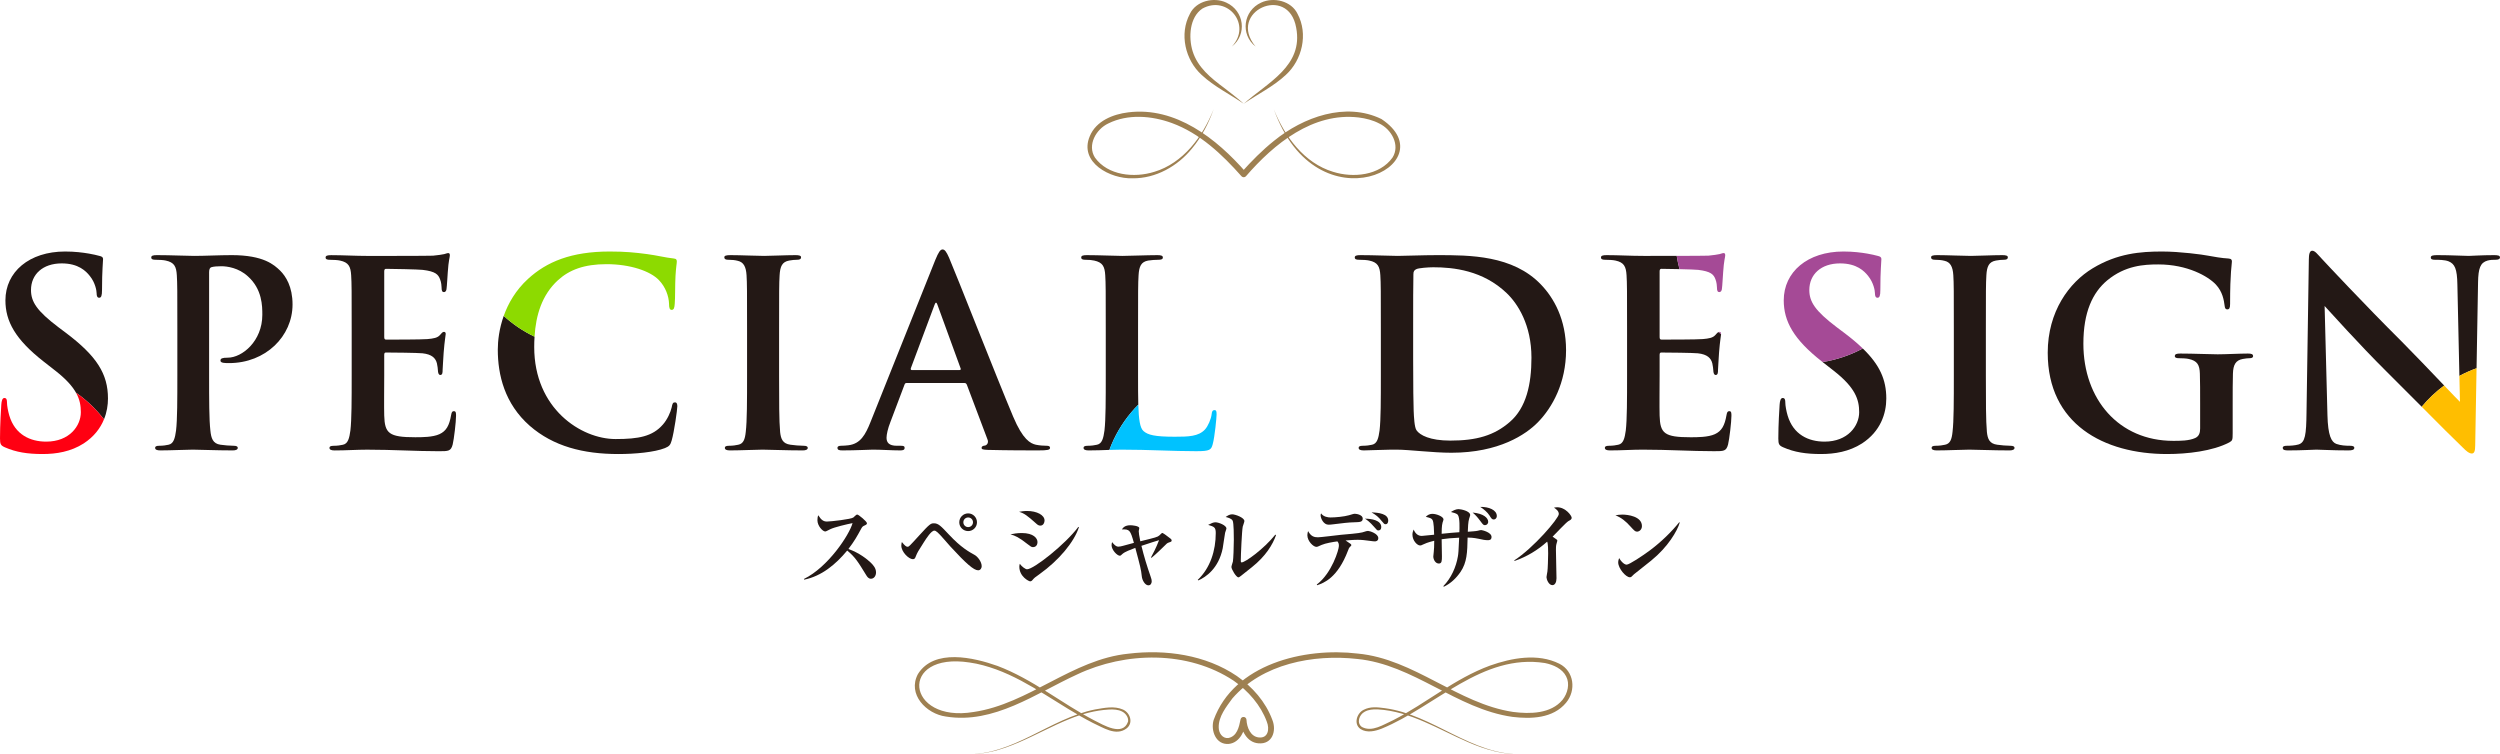 <?xml version="1.0" encoding="UTF-8"?><svg id="b" xmlns="http://www.w3.org/2000/svg" viewBox="0 0 629.104 189.812"><g id="c"><g id="d"><g id="e"><path d="M320.543,27.494c2.735,6.836,7.631,13.559,14.93,15.744,5.044,1.593,11.708.939,14.94-3.585,1.983-3.134-.262-7.134-3.367-8.591-1.581-.828-3.372-1.281-5.183-1.505-11.457-1.345-21.255,6.612-28.332,14.796-.293.335-.826.334-1.119,0-4.903-5.531-10.499-10.818-17.524-13.389-5.087-1.856-11.055-2.342-15.989.1-3.102,1.456-5.353,5.455-3.366,8.587,3.233,4.524,9.896,5.178,14.937,3.584,3.561-1.051,6.692-3.312,9.168-6.108,2.479-2.813,4.352-6.14,5.763-9.633-1.26,3.551-3.02,6.968-5.462,9.892-3.594,4.422-9.101,7.556-14.928,7.482-5.57.2-13.571-3.97-10.783-10.581,1.585-3.859,5.854-5.552,9.689-6.016,11.929-1.491,22.232,6.625,29.614,15.086,0,0-1.119,0-1.119,0,2.533-2.825,5.215-5.555,8.213-7.945,7.297-5.936,18.006-9.859,27.011-5.454,16.857,11.234-16.119,28.153-27.094-2.464h0Z" style="fill:#9e8051;"/><path d="M315.96,11.716c-3.903-3.055-3.119-8.997,1.403-11.064,3.126-1.467,7.604-.428,9.158,2.84,2.707,5.05,1.178,11.601-2.969,15.372-3.145,2.936-7.066,4.815-10.579,7.249,6.034-5.376,15.046-9.506,13.2-19.134-1.954-11.146-17.507-4.006-10.213,4.738h0Z" style="fill:#9e8051;"/><path d="M309.985,11.716c5.134-5.452-1.087-13.04-7.419-9.557-3.254,2.187-3.522,7.269-2.451,10.735,1.243,4.025,4.584,6.744,7.901,9.198,1.66,1.323,3.392,2.573,4.958,4.022-3.514-2.434-7.435-4.313-10.581-7.249-4.146-3.77-5.679-10.321-2.971-15.372,1.554-3.268,6.03-4.308,9.158-2.841,4.522,2.07,5.308,8.006,1.404,11.064h0Z" style="fill:#9e8051;"/></g><path d="M219.161,145.636c-.607,0-.934-.49-1.19-.91-2.03-3.312-2.8-4.572-4.783-6.183-2.87,3.477-6.439,6.439-10.826,7.326l-.046-.187c6.066-2.963,11.409-11.082,12.225-14.045-1.353.257-4.596,1.026-5.623,1.54-.98.513-1.097.56-1.283.56-.583,0-1.937-1.377-1.937-2.823,0-.443.046-.863.21-1.26.747,1.213,1.33,1.587,2.193,1.587.934,0,6.136-.584,6.649-1.027.117-.093.583-.56.7-.63.094-.069.164-.093.304-.093.28,0,2.403,1.727,2.403,2.17,0,.256-.117.35-.56.56-.443.187-.583.304-.816.7-1.167,2.146-1.773,3.243-3.29,5.226,2.823,1.004,4.759,2.613,5.646,3.453.63.63,1.307,1.377,1.307,2.45,0,.863-.514,1.586-1.283,1.586Z" style="fill:#231815;"/><path d="M246.151,143.513c-1.096,0-3.009-1.656-6.999-5.996-.513-.56-2.683-3.126-3.22-3.546-.396-.327-.56-.443-.816-.443-.77,0-2.006,1.937-2.66,2.963-1.47,2.286-1.61,2.543-2.006,3.523-.187.489-.303.699-.747.699-1.003,0-2.893-1.819-2.893-3.406,0-.42.07-.653.14-.91.793,1.004,1.144,1.19,1.423,1.19.327,0,.35,0,2.893-2.8,2.729-3.01,2.986-3.103,3.756-3.103,1.097,0,1.75.676,3.779,2.846,3.033,3.243,5.016,4.316,6.439,5.109.747.396,1.796,1.703,1.796,2.847,0,.467-.303,1.026-.887,1.026ZM243.632,133.644c-1.236,0-2.24-.979-2.24-2.216s1.003-2.24,2.24-2.24c1.213,0,2.216,1.004,2.216,2.24s-1.003,2.216-2.216,2.216ZM243.632,130.215c-.677,0-1.213.537-1.213,1.214s.537,1.213,1.213,1.213,1.213-.536,1.213-1.213-.537-1.214-1.213-1.214Z" style="fill:#231815;"/><path d="M259.937,137.68c-.373,0-.56-.14-1.283-.699-2.31-1.82-3.173-2.17-4.386-2.52.816-.164,1.703-.327,2.846-.327,2.986,0,3.966,1.33,3.966,2.286,0,.607-.327,1.26-1.144,1.26ZM261.78,132.268c-.443,0-.747-.257-1.05-.537-2.24-2.006-3.01-2.566-4.293-2.939.583-.093,1.167-.21,2.006-.21,2.473,0,4.41,1.026,4.41,2.403,0,.467-.257,1.283-1.073,1.283ZM261.57,144.494c-1.143.793-1.26.886-1.82,1.539-.046.07-.233.257-.537.257-.28,0-2.706-1.166-2.706-3.687,0-.279.046-.443.116-.723.537.746,1.447,1.376,1.82,1.376,1.703,0,9.729-6.369,12.902-10.662l.164.07c-1.237,3.779-5.086,8.376-9.939,11.829Z" style="fill:#231815;"/><path d="M289.634,140.27c.327-.583,1.353-2.496,2.03-4.339-1.237.373-1.563.466-4.433,1.423.63,2.613,1.423,5.18,2.31,7.723.21.606.28.863.28,1.189,0,.514-.257,1.026-.84,1.026-.84,0-1.563-1.283-1.657-2.263-.163-1.656-.42-2.66-1.633-7.162-1.19.443-2.613.979-3.196,1.493-.304.279-.514.489-.677.489-.7,0-2.1-1.47-2.1-2.659,0-.351.07-.537.14-.771.28.374.887,1.144,1.563,1.144.327,0,.84-.116,1.167-.21,1.727-.467,1.937-.536,2.753-.746-.91-3.22-1.073-3.453-3.033-3.384.327-.443.747-1.05,2.17-1.05.303,0,2.216.141,2.216.724,0,.14-.14.653-.14.77,0,.28.116,1.283.396,2.543,3.896-.956,4.339-1.073,4.783-1.47.093-.069.443-.42.513-.489.117-.117.187-.141.28-.141.093,0,.723.443.816.514,1.353.979,1.493,1.097,1.493,1.353,0,.304-.07.327-.77.561-.35.116-.467.233-1.493,1.26-.303.28-1.54,1.54-2.8,2.566l-.14-.094Z" style="fill:#231815;"/><path d="M308.288,134.064c-.093.42-.49,3.29-.606,3.92-1.026,5.062-4.246,7.256-6.136,8.072l-.14-.14c3.173-3.033,4.526-7.396,4.526-11.782,0-1.47-.396-1.586-1.913-2.053.817-.42,1.307-.653,1.843-.653.747,0,2.753.746,2.753,1.562,0,.188-.303.91-.327,1.073ZM315.008,142.744c-.443.35-2.356,1.843-2.73,2.17-.443.35-.536.373-.629.373-.583,0-1.773-2.054-1.773-2.613,0-.233.327-1.166.374-1.376.117-.653.233-3.757.233-5.46,0-.816,0-4.316-.304-4.829-.326-.584-1.306-.794-1.75-.91.327-.233.933-.677,1.61-.677.816,0,3.103.84,3.103,1.703,0,.233-.373,1.19-.42,1.4-.21,1.003-.489,7.209-.489,8.655,0,.187.046.35.21.35.886,0,5.553-3.336,8.492-6.999l.163.141c-.816,2.333-2.566,5.272-6.089,8.072Z" style="fill:#231815;"/><path d="M345.995,136.234c-.257,0-.536-.023-1.54-.163-.886-.116-1.703-.233-2.846-.233-.373,0-1.47.023-3.01.163,1.307.863,1.446.957,1.446,1.144,0,.163-.023.187-.396.536-.163.164-.257.374-.443.887-2.613,6.859-6.089,8.143-7.77,8.703l-.069-.188c3.779-2.846,5.553-8.771,5.553-9.705,0-.653-.117-.793-.373-1.144-1.12.141-3.01.467-3.967.887-.956.443-1.073.49-1.354.49-.699,0-2.239-1.4-2.239-2.939,0-.443.094-.747.187-1.027.724,1.354,1.54,1.563,2.473,1.563.7,0,4.877-.536,5.81-.63.934-.07,4.713-.396,5.343-.606,1.073-.327,1.19-.373,1.446-.373.42,0,2.59.676,2.59,1.819,0,.77-.699.816-.84.816ZM340.817,131.428c-1.471.023-3.057.233-5.343.513-.397.047-.771.094-1.167.094-1.236,0-1.983-1.563-1.983-2.38,0-.163.023-.28.117-.467.583.863,1.727,1.026,2.356,1.026,1.26,0,3.453-.21,4.666-.56,1.097-.326,1.213-.373,1.423-.373.606,0,2.03.326,2.03,1.189,0,.887-.63.91-2.1.957ZM346.859,133.481c-.303,0-.373-.07-1.026-.84-1.189-1.376-1.96-1.89-2.356-2.123,1.633,0,4.106.396,4.106,2.123,0,.606-.351.84-.724.84ZM348.656,131.918c-.304,0-.42-.163-.91-.746-.979-1.213-1.423-1.517-2.613-2.24,1.797.07,4.2.351,4.2,2.077,0,.233-.07.909-.677.909Z" style="fill:#231815;"/><path d="M374.373,135.931c-.699,0-1.236-.117-2.286-.351-1.283-.279-2.356-.303-2.776-.303-.07,3.756-.163,6.252-1.773,8.632-1.073,1.563-2.473,2.917-4.199,3.733l-.14-.141c2.006-2.053,3.22-4.853,3.663-7.466.14-.793.163-1.189.326-4.735-2.123.116-3.01.187-4.409.396.023.583.069,3.896.069,4.27,0,1.073,0,1.843-.77,1.843-.91,0-1.399-1.073-1.399-1.773,0-.116.093-.956.116-1.166.07-.514.116-1.563.116-2.8-1.749.443-2.286.7-2.893.979-.163.094-.396.21-.677.21-.7,0-1.913-1.213-1.913-2.729,0-.536.163-.933.304-1.283.42,1.004,1.073,1.61,2.053,1.61.233,0,1.843-.164,3.104-.304-.023-.816-.07-3.243-.42-3.732-.28-.42-.584-.49-1.681-.771.304-.303.771-.746,1.703-.746,1.004,0,2.753.699,2.753,1.399,0,.117-.14.537-.232.793-.233.7-.233,2.497-.233,2.823,2.263-.233,2.52-.257,4.456-.396.047-1.003.14-3.64-.373-4.34-.28-.396-1.12-.583-1.75-.746.56-.373,1.26-.724,1.913-.724.467,0,2.939.42,2.939,1.517,0,.141-.257.816-.257.84-.257.747-.326,2.45-.35,3.337.84-.07,2.123-.141,2.52-.257.514-.141.7-.163.887-.163.163,0,2.566.536,2.566,1.726,0,.817-.63.817-.957.817ZM373.697,132.151c-.396,0-.489-.093-1.189-1.05-.863-1.143-1.189-1.47-1.937-2.123,2.8.257,3.92,1.377,3.92,2.333,0,.537-.42.84-.794.84ZM375.89,130.728c-.443,0-.63-.28-1.097-1.05-.513-.793-1.446-1.587-2.31-2.123,2.193-.047,4.177.793,4.177,2.286,0,.583-.397.887-.771.887Z" style="fill:#231815;"/><path d="M394.687,131.125c-.56.304-3.359,3.313-3.989,3.92.303.21.63.42.934.653.163.116.256.187.256.396,0,.07-.21.77-.233.84-.116.443-.116.979-.116,1.47,0,1.983.14,5.156.14,7.116,0,.979-.373,1.727-1.026,1.727-.956,0-1.493-1.493-1.493-2.007,0-.21.21-1.213.233-1.423.094-.537.187-3.523.187-4.526,0-.653,0-2.59-.257-2.986-2.379,2.146-5.155,3.803-8.188,4.853l-.094-.14c4.83-3.104,11.223-10.569,11.223-11.665,0-.771-.677-1.237-1.214-1.61.28-.047.49-.093.816-.093,2.077,0,3.64,2.1,3.64,2.659,0,.396-.373.583-.816.816Z" style="fill:#231815;"/><path d="M411.943,133.785c-.467,0-.7-.257-1.681-1.33-1.119-1.26-2.286-2.217-3.756-2.776.49-.094,1.003-.187,1.75-.187,1.307,0,4.923.42,4.923,2.893,0,.91-.7,1.4-1.236,1.4ZM415.512,141.064c-.677.56-4.199,3.312-4.34,3.452-.653.677-.723.747-1.05.747-1.003,0-2.916-2.24-2.916-3.733,0-.443.14-.816.233-1.096.979,1.633,1.796,1.656,1.89,1.656.653,0,3.942-2.17,5.855-3.593,2.847-2.123,5.507-4.736,7.373-7.069l.14.069c-.63,2.124-2.939,6.113-7.186,9.566Z" style="fill:#231815;"/><g id="f"><path d="M242.841,189.785c12.068.425,21.313-8.989,32.737-11.262,2.307-.377,4.776-.958,7.036.04,1.811.819,2.646,3.402.857,4.753-2.689,2.019-5.929-.267-8.471-1.403-8.331-4.257-15.643-10.282-24.343-13.467-2.162-.779-4.381-1.411-6.646-1.731-18.029-2.776-16.089,15.319.992,12.45,13.928-2.044,24.789-13.252,38.979-14.675,9.304-1.126,19.39.282,27.264,5.622,3.899,2.728,7.228,6.437,8.929,11.042,1.105,2.732.024,6.23-3.541,5.892-2.864-.228-4.383-3.303-4.464-5.839,0,0,1.477.12,1.477.12-.348,2.361-1.541,5.553-4.427,5.874-3.255.288-4.608-3.381-3.82-6.02,5.111-14.085,22.816-18.333,36.289-16.715,14.234,1.359,25.119,12.597,39.061,14.685,4.255.555,9.514.48,12.438-3.033,1.324-1.665,1.898-4.083.902-5.94-.963-1.894-3.174-2.9-5.338-3.333-15.758-2.455-27.426,10.905-41.045,16.502-1.639.648-3.742,1.164-5.356.098-1.802-1.261-.912-3.998.798-4.826,1.677-.887,3.536-.652,5.301-.416,12.231,1.606,21.896,11.92,34.55,11.583-4.699.211-9.275-1.17-13.547-3.02-7.412-3.19-14.538-7.794-22.782-8.256-1.136-.044-2.301.05-3.254.589-1.387.719-2.124,2.84-.703,3.841,2.576,1.368,5.402-.613,7.866-1.712,8.249-4.201,15.452-10.472,24.381-13.742,5.435-1.918,11.995-3.179,17.439-.464,3.721,1.879,4.276,6.697,1.696,9.805-3.274,3.976-8.833,4.135-13.516,3.567-14.067-1.987-24.867-13.195-39.063-14.576-11.055-1.235-23.877,1.214-31.414,9.95-1.537,2.108-3.494,4.553-3.425,7.269-.008,1.394.916,2.825,2.392,2.685,2.202-.418,2.714-2.705,3.116-4.73.09-.403.491-.657.895-.566.332.075.562.362.583.686.097,1.936,1.011,4.255,3.122,4.46,2.334.246,2.737-2.114,1.999-3.953-1.526-4.174-4.664-7.753-8.358-10.334-11.489-7.603-27.169-7.359-39.407-1.551-10.375,4.75-20.928,12.552-32.998,10.575-4.914-.659-9.755-5.6-7.028-10.7,4.071-6.487,14.029-4.161,19.991-2.047,8.867,3.337,16.151,9.428,24.348,13.703,2.371,1.192,7.214,4.138,8.538.311.164-1.004-.568-2.049-1.505-2.526-.972-.501-2.138-.556-3.276-.504-3.467.203-6.843,1.096-10.058,2.421-8.501,3.418-16.626,9.289-26.192,8.817h0Z" style="fill:#9e8051;"/></g><path d="M26.167,105.526c.721-1.766,1.004-3.577,1.004-5.249,0-6.176-2.795-10.661-10.66-16.576l-1.82-1.365c-5.395-4.095-6.89-6.37-6.89-9.36,0-3.899,2.925-6.695,7.735-6.695,4.225,0,6.109,1.95,7.085,3.186,1.365,1.69,1.69,3.705,1.69,4.29,0,.78.194,1.17.649,1.17.521,0,.715-.52.715-1.95,0-5.07.261-6.955.261-7.8,0-.455-.325-.65-.91-.78-.715-.195-1.561-.39-2.665-.585-1.561-.26-3.511-.52-5.98-.52-9.035,0-15.016,5.135-15.016,12.285,0,5.265,2.47,9.815,9.62,15.405l2.99,2.34c2.651,2.076,4.23,3.853,5.156,5.502,2.723,1.894,5.079,4.164,7.036,6.703Z" style="fill:#231815;"/><path d="M58.279,64.201c-2.99,0-6.761.195-9.426.195-1.82,0-5.915-.195-9.36-.195-.975,0-1.43.131-1.43.586s.39.585,1.104.585c.91,0,2.016.064,2.535.194,2.146.455,2.665,1.495,2.795,3.705.131,2.08.131,3.9.131,13.781v11.44c0,5.979,0,11.115-.325,13.845-.261,1.886-.585,3.315-1.886,3.575-.585.13-1.364.261-2.34.261-.78,0-1.04.194-1.04.52,0,.455.455.65,1.3.65,2.601,0,6.695-.195,8.19-.195,1.69,0,5.785.195,10.075.195.716,0,1.235-.195,1.235-.65,0-.325-.325-.52-1.04-.52-.975,0-2.405-.131-3.315-.261-1.949-.26-2.34-1.689-2.534-3.51-.325-2.795-.325-7.931-.325-13.91v-26.001c0-.716.194-1.105.52-1.235.585-.195,1.561-.26,2.535-.26,1.495,0,4.355.39,6.695,2.535,3.641,3.25,3.641,7.54,3.641,9.685,0,6.631-5.07,10.791-8.711,10.791-1.365,0-1.82.194-1.82.715,0,.455.455.52.78.585s1.04.065,1.365.065c9.23,0,15.99-6.761,15.99-14.756,0-4.485-1.689-7.085-3.12-8.516-1.495-1.43-4.095-3.9-12.22-3.9Z" style="fill:#231815;"/><path d="M114.237,103.462c-.455,0-.585.26-.715.976-.455,2.665-1.235,4.03-2.925,4.81-1.69.78-4.42.78-6.11.78-6.63,0-7.67-.975-7.801-5.46-.064-1.886,0-7.865,0-10.075v-5.136c0-.39.065-.65.391-.65,1.56,0,7.995.065,9.23.195,2.404.26,3.314,1.235,3.64,2.535.195.845.195,1.235.26,1.885,0,.325.131,1.04.585,1.04.586,0,.586-.715.586-1.234,0-.455.194-3.056.26-4.355.26-3.315.52-4.355.52-4.745s-.194-.52-.455-.52c-.324,0-.585.324-1.04.845-.585.649-1.56.845-3.12.975-1.495.13-8.97.13-10.4.13-.39,0-.455-.26-.455-.715v-16.445c0-.455.131-.65.455-.65,1.301,0,8.126.13,9.23.26,3.25.391,3.9,1.171,4.355,2.341.325.78.39,1.819.39,2.08,0,.78.13,1.17.585,1.17s.585-.39.65-.715c.13-.78.26-3.641.325-4.29.194-2.99.52-3.771.52-4.226,0-.325-.064-.585-.39-.585s-.715.195-1.04.26c-.521.13-1.561.26-2.795.391-1.235.064-14.171.064-16.251.064-3.38,0-6.37-.195-9.36-.195-.975,0-1.43.131-1.43.586s.39.585,1.104.585c.91,0,2.016.064,2.535.194,2.146.455,2.665,1.495,2.795,3.705.131,2.08.131,3.9.131,13.781v11.44c0,5.979,0,11.115-.325,13.845-.261,1.886-.585,3.315-1.886,3.575-.585.13-1.364.261-2.34.261-.78,0-1.04.194-1.04.52,0,.455.455.65,1.3.65,2.926,0,5.591-.195,8.19-.195,6.501,0,12.221.39,18.006.39,2.47,0,3.056,0,3.51-1.689.325-1.3.846-5.721.846-7.216,0-.649,0-1.17-.521-1.17Z" style="fill:#231815;"/><path d="M125.266,87.992c0,6.306,1.69,13.586,8.061,19.176,5.915,5.136,13.391,7.086,22.296,7.086,4.16,0,9.101-.455,11.7-1.495,1.105-.455,1.365-.78,1.69-1.886.649-2.21,1.43-7.865,1.43-8.645,0-.521-.13-.976-.585-.976-.52,0-.65.26-.845,1.3-.26,1.17-1.105,3.056-2.21,4.29-2.601,2.99-6.11,3.641-11.896,3.641-8.711,0-20.476-7.67-20.476-23.141,0-.878.027-1.752.081-2.621-2.902-1.389-5.495-3.162-7.756-5.222-1.142,3.212-1.491,6.265-1.491,8.492Z" style="fill:#231815;"/><path d="M202.227,112.173c-.975,0-2.405-.131-3.314-.261-1.95-.26-2.405-1.43-2.601-3.185-.26-2.795-.26-7.931-.26-14.235v-11.44c0-9.881,0-11.701.13-13.781.13-2.274.65-3.38,2.405-3.705.779-.13,1.3-.194,1.95-.194s1.04-.131,1.04-.65c0-.39-.521-.521-1.365-.521-2.471,0-6.306.195-7.931.195-1.885,0-5.98-.195-8.45-.195-1.04,0-1.56.131-1.56.521,0,.52.39.65,1.04.65.779,0,1.625.064,2.34.26,1.43.325,2.08,1.43,2.21,3.64.13,2.08.13,3.9.13,13.781v11.44c0,6.305,0,11.44-.325,14.17-.194,1.886-.585,2.99-1.885,3.25-.585.13-1.365.261-2.34.261-.78,0-1.04.194-1.04.52,0,.455.455.65,1.3.65,2.6,0,6.695-.195,8.19-.195,1.755,0,5.85.195,10.141.195.715,0,1.234-.195,1.234-.65,0-.325-.325-.52-1.04-.52Z" style="fill:#231815;"/><path d="M263.393,112.173c-.78,0-1.755-.065-2.73-.261-1.365-.325-3.25-1.234-5.72-7.085-4.16-9.881-14.561-36.401-16.121-39.977-.649-1.495-1.104-2.08-1.625-2.08-.585,0-1.04.715-1.82,2.601l-16.315,40.821c-1.3,3.25-2.535,5.46-5.525,5.85-.52.065-1.3.131-1.885.131-.52,0-.91.13-.91.52,0,.521.391.65,1.235.65,3.38,0,6.955-.195,7.67-.195,2.016,0,4.811.195,6.891.195.715,0,1.105-.13,1.105-.65,0-.39-.195-.52-.976-.52h-.975c-2.016,0-2.601-.846-2.601-2.016,0-.78.325-2.34.976-3.965l3.51-9.296c.13-.39.26-.52.585-.52h14.495c.325,0,.521.13.65.455l5.2,13.78c.325.78-.13,1.365-.585,1.495-.65.065-.91.26-.91.585,0,.39.325.455,1.495.521,5.2.13,10.4.13,12.74.13,2.405,0,2.99-.13,2.99-.65,0-.39-.325-.52-.845-.52ZM241.422,93.127h-11.961c-.26,0-.325-.195-.26-.455l5.98-15.991c.26-.779.52-.585.715,0l5.851,16.056c.064.195,0,.391-.325.391Z" style="fill:#231815;"/><path d="M286.442,101.827c-.058-1.994-.06-4.424-.06-7.334v-11.44c0-9.881,0-11.701.13-13.781.13-2.274.65-3.38,2.405-3.705.78-.13,1.82-.194,2.535-.194.779,0,1.17-.131,1.17-.585s-.455-.586-1.365-.586c-2.535,0-7.28.195-8.84.195-1.756,0-5.851-.195-8.906-.195-.975,0-1.43.131-1.43.586s.39.585,1.105.585c.845,0,1.625.064,2.145.194,2.146.455,2.665,1.495,2.795,3.705.131,2.08.131,3.9.131,13.781v11.44c0,5.979,0,11.115-.325,13.845-.261,1.886-.585,3.315-1.886,3.575-.585.13-1.364.261-2.34.261-.78,0-1.04.194-1.04.52,0,.455.455.65,1.3.65,1.822,0,3.536-.073,5.202-.13.333-.892.701-1.778,1.12-2.653,1.594-3.33,3.693-6.252,6.154-8.733Z" style="fill:#231815;"/><path d="M361.716,64.201c-3.899,0-7.995.195-10.01.195-1.82,0-5.915-.195-9.36-.195-.976,0-1.431.131-1.431.586s.391.585,1.105.585c.91,0,2.015.064,2.535.194,2.146.455,2.665,1.495,2.795,3.705.13,2.08.13,3.9.13,13.781v11.44c0,5.979,0,11.115-.325,13.845-.26,1.886-.585,3.315-1.885,3.575-.585.13-1.365.261-2.34.261-.78,0-1.04.194-1.04.52,0,.455.455.65,1.3.65,1.3,0,2.99-.13,4.485-.13,1.56-.065,2.99-.065,3.705-.065,1.625,0,3.9.195,6.37.39,2.47.195,5.136.391,7.476.391,12.025,0,18.785-4.615,21.775-7.671,3.641-3.705,7.086-9.945,7.086-18.136,0-7.735-3.056-13.13-6.306-16.51-7.085-7.411-17.94-7.411-26.066-7.411ZM379.917,106.193c-3.9,3.38-8.32,4.68-14.95,4.68-5.136,0-7.671-1.365-8.516-2.6-.521-.715-.65-3.315-.715-4.94-.065-1.235-.13-6.24-.13-13.131v-8.189c0-5.136,0-10.791.064-13.001,0-.715.195-1.04.78-1.3.52-.26,2.925-.455,4.225-.455,5.07,0,12.48.78,18.461,6.5,2.795,2.665,6.24,7.995,6.24,16.251,0,6.695-1.3,12.61-5.46,16.186Z" style="fill:#231815;"/><path d="M431.604,84.352c-.585.649-1.56.845-3.12.975-1.495.13-8.971.13-10.4.13-.39,0-.455-.26-.455-.715v-16.445c0-.455.13-.65.455-.65.635,0,2.589.031,4.55.078-.292-1.098-.531-2.21-.706-3.336-3.591.008-7.241.008-8.264.008-3.38,0-6.37-.195-9.36-.195-.976,0-1.431.131-1.431.586s.391.585,1.105.585c.91,0,2.015.064,2.535.194,2.146.455,2.665,1.495,2.795,3.705.13,2.08.13,3.9.13,13.781v11.44c0,5.979,0,11.115-.325,13.845-.26,1.886-.585,3.315-1.885,3.575-.585.13-1.365.261-2.34.261-.78,0-1.04.194-1.04.52,0,.455.455.65,1.3.65,2.925,0,5.591-.195,8.19-.195,6.5,0,12.221.39,18.006.39,2.47,0,3.055,0,3.51-1.689.325-1.3.846-5.721.846-7.216,0-.649,0-1.17-.521-1.17-.455,0-.585.26-.715.976-.455,2.665-1.235,4.03-2.925,4.81-1.69.78-4.421.78-6.11.78-6.631,0-7.671-.975-7.801-5.46-.064-1.886,0-7.865,0-10.075v-5.136c0-.39.065-.65.39-.65,1.561,0,7.996.065,9.23.195,2.405.26,3.315,1.235,3.641,2.535.195.845.195,1.235.26,1.885,0,.325.13,1.04.585,1.04.585,0,.585-.715.585-1.234,0-.455.195-3.056.26-4.355.244-3.105.485-4.206.515-4.654-.22-.183-.433-.373-.648-.561-.244.103-.482.384-.841.795Z" style="fill:#231815;"/><path d="M461.476,93.322c5.396,4.226,6.37,7.216,6.37,10.4,0,3.445-2.859,7.411-8.71,7.411-4.03,0-7.865-1.756-9.295-6.565-.325-1.105-.585-2.471-.585-3.315,0-.52-.065-1.104-.65-1.104-.521,0-.715.715-.78,1.689-.064,1.04-.325,4.94-.325,8.516,0,1.43.195,1.755,1.235,2.21,2.795,1.235,5.721,1.69,9.49,1.69,3.445,0,7.085-.586,10.336-2.666,4.68-3.055,6.11-7.54,6.11-11.31,0-4.719-1.641-8.452-5.919-12.588-3.151,1.693-6.569,2.851-10.103,3.421l2.826,2.211Z" style="fill:#231815;"/><path d="M505.902,112.173c-.975,0-2.404-.131-3.314-.261-1.95-.26-2.405-1.43-2.601-3.185-.26-2.795-.26-7.931-.26-14.235v-11.44c0-9.881,0-11.701.13-13.781.13-2.274.65-3.38,2.405-3.705.78-.13,1.3-.194,1.95-.194s1.04-.131,1.04-.65c0-.39-.521-.521-1.365-.521-2.47,0-6.306.195-7.931.195-1.885,0-5.979-.195-8.45-.195-1.04,0-1.56.131-1.56.521,0,.52.39.65,1.04.65.78,0,1.625.064,2.34.26,1.43.325,2.08,1.43,2.21,3.64.13,2.08.13,3.9.13,13.781v11.44c0,6.305,0,11.44-.325,14.17-.194,1.886-.585,2.99-1.885,3.25-.585.13-1.365.261-2.34.261-.78,0-1.04.194-1.04.52,0,.455.455.65,1.3.65,2.601,0,6.695-.195,8.19-.195,1.755,0,5.851.195,10.141.195.715,0,1.234-.195,1.234-.65,0-.325-.324-.52-1.04-.52Z" style="fill:#231815;"/><path d="M565.671,88.967c-2.146,0-5.591.194-7.605.194-1.95,0-6.045-.194-9.426-.194-.909,0-1.364.13-1.364.649,0,.391.39.521.975.521.91,0,2.016.064,2.535.195,2.146.454,2.73,1.495,2.795,3.705.065,1.95.065,4.42.065,7.67v6.11c0,1.104-.26,1.95-1.235,2.405-1.56.715-3.835.715-5.525.715-13.715,0-22.62-10.466-22.62-24.441,0-7.995,2.34-12.87,5.979-15.925,4.551-3.771,9.296-4.03,12.871-4.03,7.345,0,12.545,2.99,14.495,5.07,1.69,1.819,2.016,3.899,2.21,5.395.065.521.195.846.65.846.52,0,.715-.325.715-1.365,0-8.126.455-9.945.455-10.661,0-.454-.13-.715-.91-.779-1.495-.065-3.77-.455-5.135-.715-1.301-.261-7.021-1.04-11.506-1.04-5.46,0-11.245.454-17.485,4.225-5.915,3.575-11.311,10.855-11.311,21.256,0,17.94,14.105,25.481,30.031,25.481,5.07,0,11.44-.716,15.665-2.926.78-.455.846-.585.846-2.34v-7.15c0-3.25,0-5.85.064-7.8.065-2.275.715-3.381,2.471-3.705.779-.131,1.234-.195,1.755-.195.455,0,.845-.13.845-.521,0-.52-.455-.649-1.3-.649Z" style="fill:#231815;"/><path d="M615.057,97.014c-3.323-3.478-7.898-8.281-10.654-11.037-9.49-9.426-19.371-20.021-20.151-20.866-1.104-1.17-1.689-2.015-2.404-2.015-.65,0-.846.91-.846,2.21-.13,8.646-.39,24.701-.585,38.481-.064,5.655-.325,7.54-2.015,8.061-.91.26-2.08.325-2.926.325-.649,0-1.04.13-1.04.52,0,.585.585.65,1.431.65,3.38,0,6.436-.195,7.021-.195,1.234,0,3.835.195,8.06.195.91,0,1.495-.13,1.495-.65,0-.39-.39-.52-1.104-.52-1.04,0-2.275-.065-3.381-.455-1.3-.455-2.145-2.146-2.274-7.216l-.715-27.496c1.17,1.235,8.58,9.556,15.665,16.576,2.793,2.766,5.85,5.84,8.768,8.774,1.68-2.03,3.583-3.817,5.656-5.343Z" style="fill:#231815;"/><path d="M623.579,71.091c.064-3.64.585-5.005,2.405-5.525.779-.194,1.3-.194,1.949-.194.78,0,1.17-.195,1.17-.585,0-.521-.649-.586-1.494-.586-3.186,0-5.655.195-6.371.195-1.364,0-4.484-.195-7.865-.195-.975,0-1.689.065-1.689.586,0,.39.26.585,1.04.585.91,0,2.47,0,3.445.39,1.56.65,2.145,1.885,2.21,5.851l.506,22.984c1.392-.748,2.834-1.393,4.318-1.928.12-7.181.239-14.361.376-21.577Z" style="fill:#231815;"/><path d="M301.072,113.538c3.38,0,3.705-.324,4.096-1.755.52-1.885.975-6.76.975-7.475,0-.78-.064-1.105-.52-1.105-.521,0-.65.39-.716.975-.13,1.235-.909,3.056-1.689,3.9-1.625,1.755-4.16,1.82-7.605,1.82-5.07,0-6.761-.455-7.865-1.43-.888-.761-1.197-2.934-1.305-6.641-2.461,2.481-4.561,5.403-6.154,8.733-.419.875-.787,1.761-1.12,2.653,1.01-.035,2.007-.065,2.988-.065,6.955,0,12.936.39,18.916.39Z" style="fill:#00c2ff;"/><path d="M11.636,111.133c-4.03,0-7.865-1.756-9.296-6.565-.324-1.105-.585-2.471-.585-3.315,0-.52-.064-1.104-.649-1.104-.521,0-.715.715-.78,1.689-.065,1.04-.325,4.94-.325,8.516,0,1.43.195,1.755,1.235,2.21,2.795,1.235,5.72,1.69,9.49,1.69,3.445,0,7.085-.586,10.335-2.666,2.605-1.7,4.201-3.844,5.106-6.061-1.957-2.539-4.312-4.809-7.036-6.703.958,1.708,1.214,3.278,1.214,4.898,0,3.445-2.86,7.411-8.71,7.411Z" style="fill:#ff0012;"/><path d="M140.411,70.506c2.86-2.601,6.565-4.03,12.221-4.03,5.98,0,11.051,1.755,13.195,4.03,1.625,1.69,2.471,3.965,2.535,5.98,0,.91.13,1.495.65,1.495.585,0,.715-.585.78-1.561.13-1.3.064-4.875.194-7.021.13-2.274.325-3.055.325-3.575,0-.39-.065-.715-.78-.779-1.95-.195-4.225-.78-6.695-1.105-2.99-.39-5.395-.649-9.425-.649-9.686,0-15.86,2.6-20.541,6.89-3.096,2.838-4.99,6.156-6.114,9.318,2.261,2.061,4.854,3.833,7.756,5.222.334-5.368,1.814-10.466,5.898-14.215Z" style="fill:#8dda00;"/><path d="M619.809,112.693c.715.715,1.495,1.43,2.21,1.43.585,0,.845-.585.845-2.015.124-6.5.231-12.97.339-19.44-1.483.535-2.926,1.18-4.318,1.928l.144,6.527c-.416-.392-1.966-2.009-3.971-4.109-2.073,1.526-3.977,3.312-5.656,5.343,4.145,4.167,8.005,8.047,10.408,10.336Z" style="fill:#ffbe00;"/><path d="M432.644,83.507c-.069,0-.134.022-.199.05.215.188.427.378.648.561.002-.03.006-.066.006-.091,0-.39-.195-.52-.455-.52Z" style="fill:#a54a96;"/><path d="M427.313,67.906c3.25.391,3.9,1.171,4.355,2.341.324.78.39,1.819.39,2.08,0,.78.13,1.17.585,1.17s.585-.39.65-.715c.13-.78.26-3.641.325-4.29.194-2.99.52-3.771.52-4.226,0-.325-.065-.585-.39-.585s-.716.195-1.04.26c-.521.13-1.561.26-2.796.391-.627.033-4.276.049-7.986.057.175,1.125.414,2.238.706,3.336,2.054.049,4.115.115,4.681.182Z" style="fill:#a54a96;"/><path d="M462.191,82.336c-5.396-4.095-6.891-6.37-6.891-9.36,0-3.899,2.925-6.695,7.735-6.695,4.225,0,6.11,1.95,7.085,3.186,1.365,1.69,1.69,3.705,1.69,4.29,0,.78.194,1.17.649,1.17.521,0,.716-.52.716-1.95,0-5.07.26-6.955.26-7.8,0-.455-.325-.65-.91-.78-.715-.195-1.561-.39-2.665-.585-1.561-.26-3.51-.52-5.98-.52-9.035,0-15.016,5.135-15.016,12.285,0,5.265,2.471,9.815,9.62,15.405l.164.128c3.534-.57,6.952-1.728,10.103-3.421-1.321-1.277-2.886-2.592-4.742-3.988l-1.819-1.365Z" style="fill:#a54a96;"/></g></g></svg>